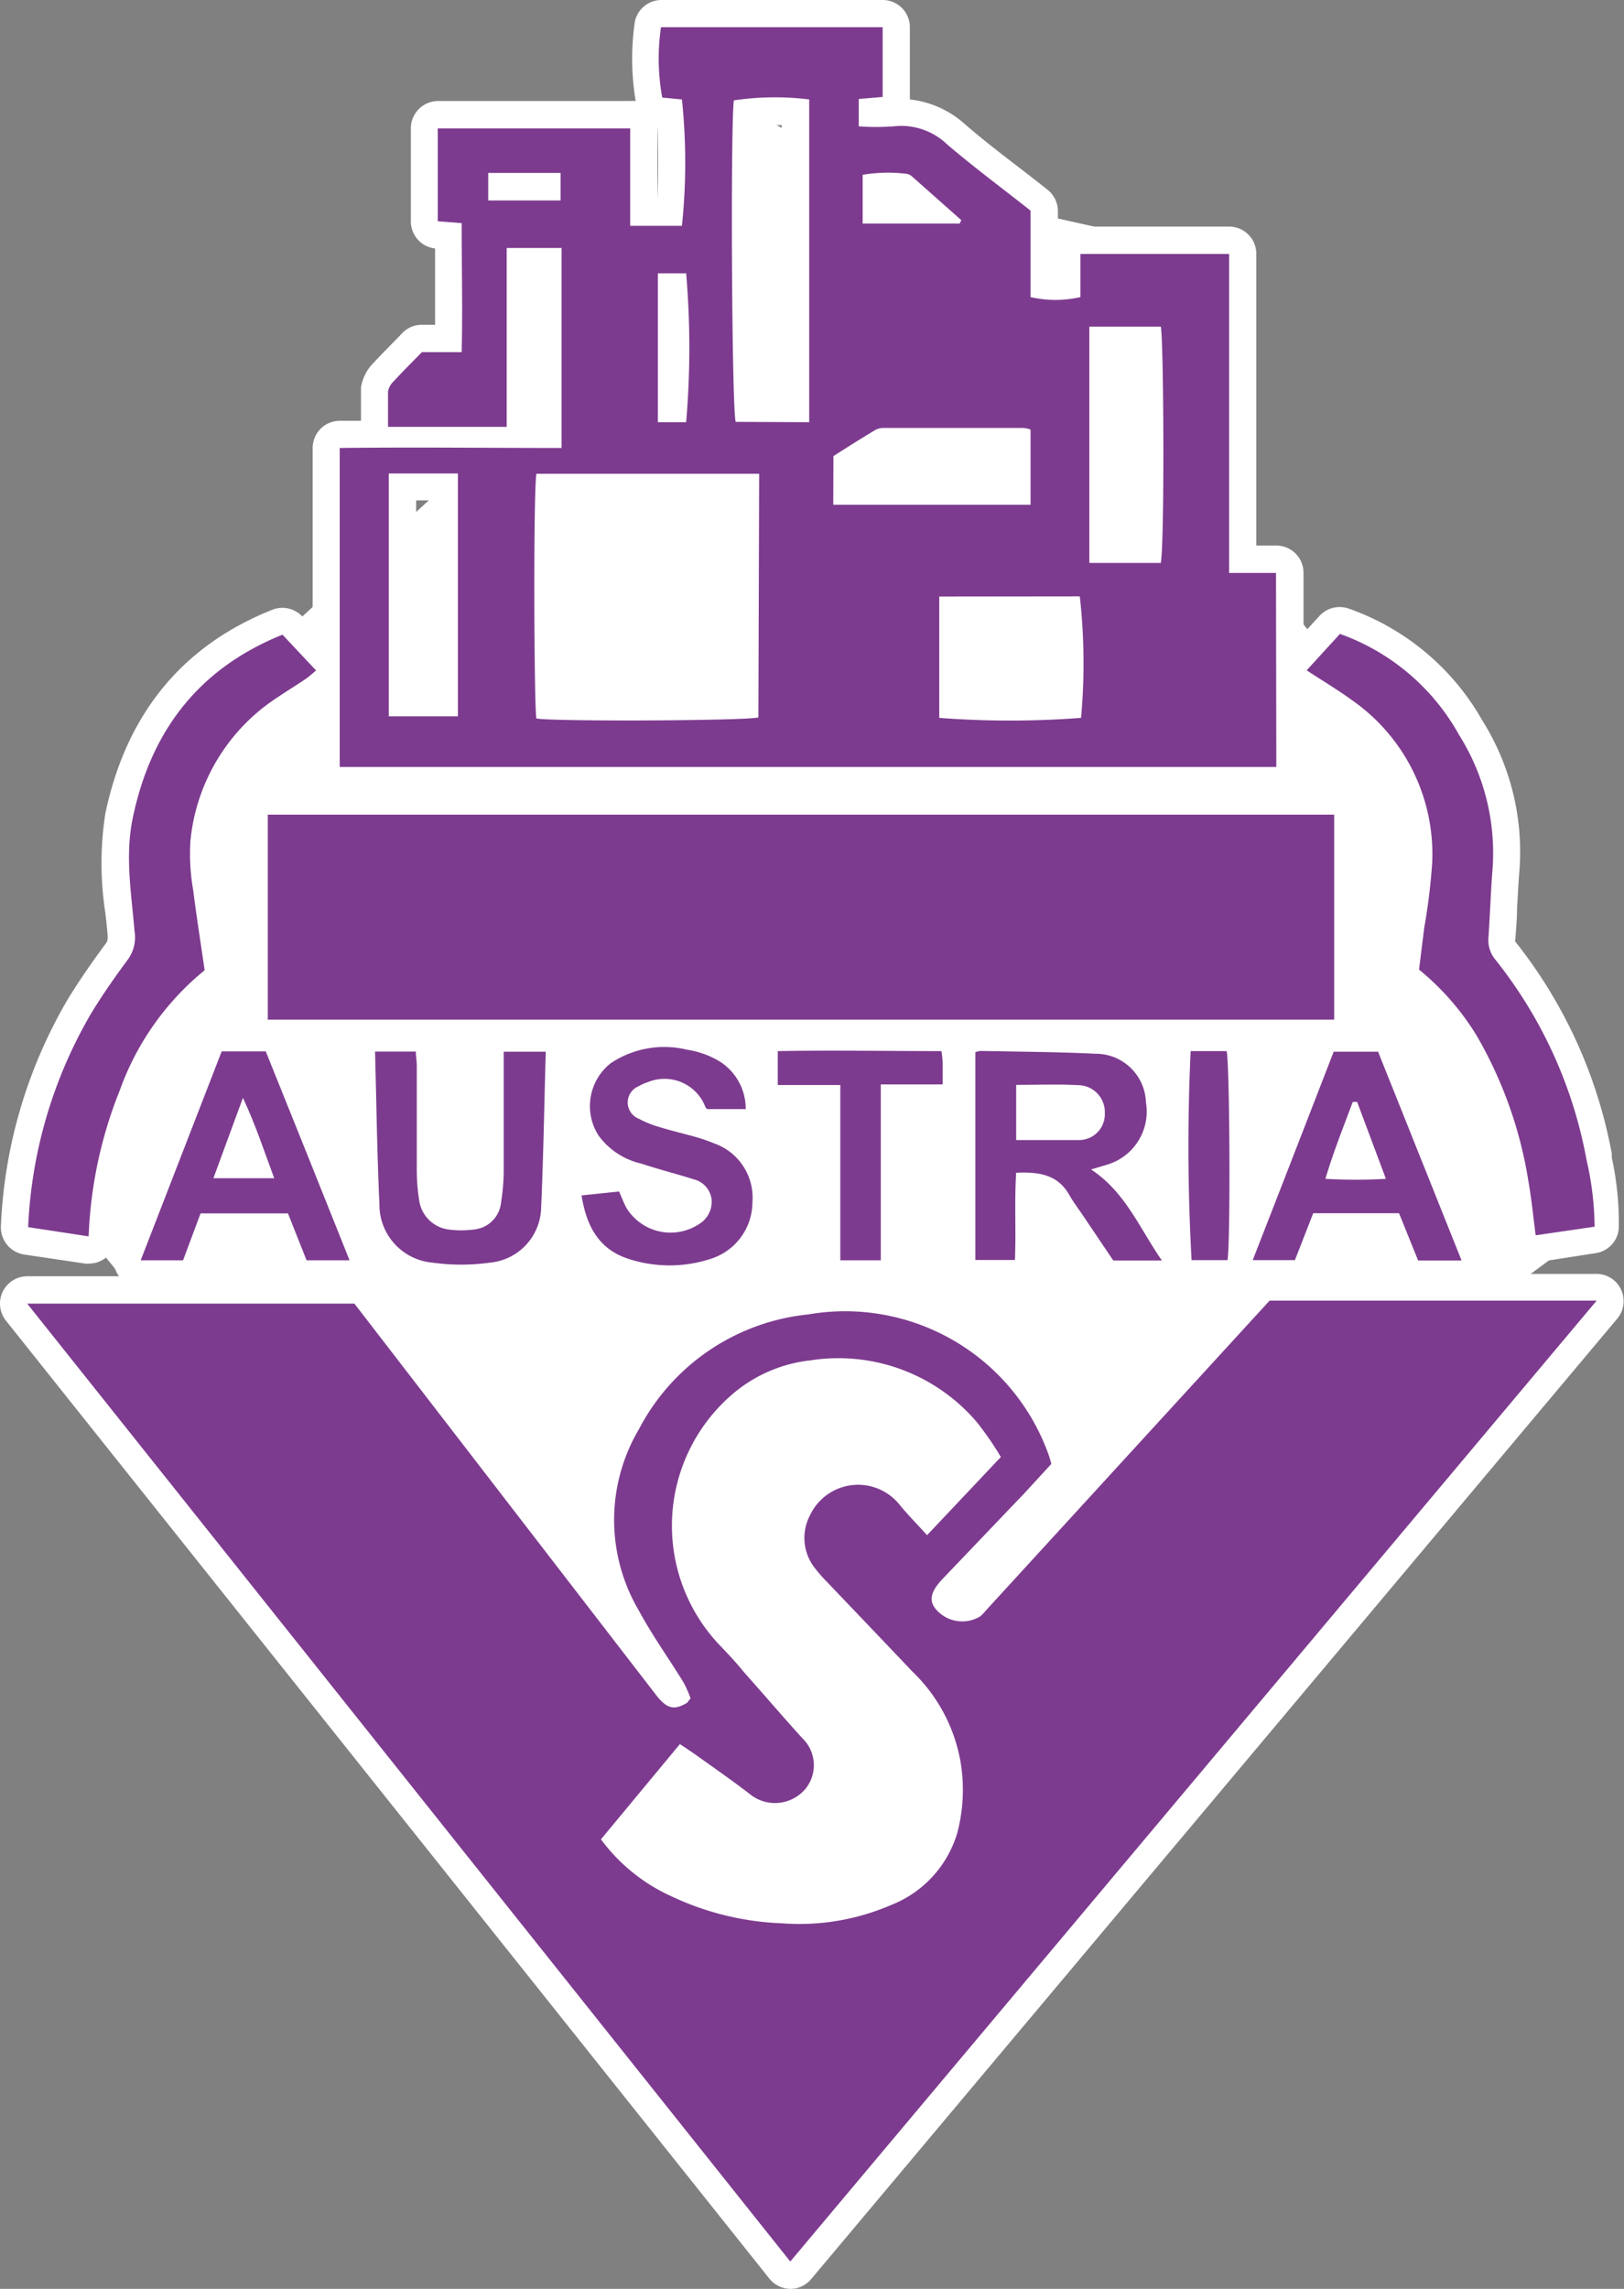 <svg xmlns="http://www.w3.org/2000/svg" viewBox="0 0 103.88 146.38"><rect x="0" y="0" width="103.88" height="146.38" fill="#808080" stroke="none"/><defs><style>.cls-1{fill:#fff;}.cls-2{fill:#7d3b8f;}</style></defs><g id="Capa_2" data-name="Capa 2"><g id="Capa_1-2" data-name="Capa 1"><g id="Capa_2-2" data-name="Capa 2"><g id="Capa_1-2-2" data-name="Capa 1-2"><path class="cls-1" d="M46.94,6.42l-4.86,11-6.22-4.62L29.3,30.28,18.07,40.59l-5.89,13.2L7.67,69.71l-2,9.36,38.37,47s4.48,8.08,5.21,2.5,21.38-7.87,21.38-7.87L90.5,86.94,102,78.45,91.6,55.24,86.43,44.8S83,37.29,78.62,36.64s-4.31-21.18-4.31-21.18L55.19,11.18Z"></path><g id="rOa5ec.tif"><path class="cls-2" d="M50.55,144.63,1.74,83.37H22.67l5.79,7.51q6.72,8.72,13.43,17.42c.75,1,1.21,1.1,2.06.6,0,0,.08-.1.22-.29a7.28,7.28,0,0,0-.44-1c-.94-1.54-2-3-2.86-4.6a11.41,11.41,0,0,1,0-11.61,13.79,13.79,0,0,1,10.84-7.34A13.82,13.82,0,0,1,67,92.83a7.35,7.35,0,0,1,.25.79l-1.68,1.83L60.27,101c-.78.83-.88,1.42-.33,2a2.22,2.22,0,0,0,2.78.36,5.89,5.89,0,0,0,.42-.45l17.4-19,.67-.73h20.92Zm-12.11-27a11.48,11.48,0,0,0,4.48,3.63A18.13,18.13,0,0,0,50,123a14.79,14.79,0,0,0,7-1.17,7.12,7.12,0,0,0,4.23-4.6,10.78,10.78,0,0,0,.21-4.56,10.5,10.5,0,0,0-3.07-5.76c-1.81-1.91-3.63-3.81-5.44-5.71a9.42,9.42,0,0,1-.87-1,3.11,3.11,0,0,1-.25-3.29,3.4,3.4,0,0,1,5.69-.73c.56.69,1.18,1.31,1.8,2l4.72-5a19.47,19.47,0,0,0-1.57-2.27A11.63,11.63,0,0,0,51.83,87a9.2,9.2,0,0,0-4.93,2.12,11.08,11.08,0,0,0-1.3,15.61c.17.2.35.4.54.59.49.52,1,1.06,1.43,1.6,1.25,1.4,2.46,2.82,3.73,4.22a2.4,2.4,0,0,1,.24,3.24,2.55,2.55,0,0,1-3.47.44c-1.1-.86-2.26-1.66-3.39-2.47-.37-.27-.76-.52-1.19-.81Z"></path><path class="cls-1" d="M50.55,146.38h0a1.76,1.76,0,0,1-1.34-.66L.38,84.46a1.75,1.75,0,0,1,1.36-2.84H22.67a1.74,1.74,0,0,1,1.38.68l5.79,7.51,8.07,10.46a13.53,13.53,0,0,1,1.44-9.68,15.55,15.55,0,0,1,12.14-8.25A15.55,15.55,0,0,1,68.6,92.16c.1.26.17.5.23.7a2.17,2.17,0,0,0,.07.24,1.77,1.77,0,0,1,0,.94l11-12a1.76,1.76,0,0,1,1.29-.57h20.92a1.73,1.73,0,0,1,1.58,1,1.75,1.75,0,0,1-.24,1.86L51.89,145.75A1.73,1.73,0,0,1,50.55,146.38ZM5.36,85.11l45.23,56.77,47.8-56.95H82L64.46,104.11a5.73,5.73,0,0,1-.54.56.46.46,0,0,1-.07.07,3.94,3.94,0,0,1-5.21-.52c-.55-.62-1.62-2.27.33-4.37a1.7,1.7,0,0,1-1-.55l-.59-.63c-.42-.46-.86-.93-1.28-1.44a1.65,1.65,0,0,0-1.49-.56,1.56,1.56,0,0,0-1.27.93l0,.06a1.4,1.4,0,0,0,.12,1.46,8.7,8.7,0,0,0,.69.81l0,0c.84.87,1.67,1.75,2.5,2.62,1,1,2,2.06,2.94,3.09a12.07,12.07,0,0,1,3.54,6.72,12.43,12.43,0,0,1-.27,5.29,8.78,8.78,0,0,1-5.18,5.7,16.54,16.54,0,0,1-7.77,1.33,20.09,20.09,0,0,1-7.76-1.9A13.24,13.24,0,0,1,37,118.64a1.74,1.74,0,0,1,.07-2.16L42,110.66a4.21,4.21,0,0,1-1.47-1.29L27.08,91.94q-2.66-3.42-5.27-6.83ZM40.72,117.6a10,10,0,0,0,2.92,2.05,16.58,16.58,0,0,0,6.44,1.57h0a13.15,13.15,0,0,0,6.17-1,5.4,5.4,0,0,0,3.26-3.49,9.23,9.23,0,0,0,.17-3.84,8.75,8.75,0,0,0-2.62-4.81L54.15,105l-2.49-2.61a10.5,10.5,0,0,1-1-1.19,4.91,4.91,0,0,1-.42-5.11,5,5,0,0,1,4-2.88A5.17,5.17,0,0,1,58.83,95l.47.55.51-.54,2-2.1a8.24,8.24,0,0,0-.67-.91A9.86,9.86,0,0,0,52,88.78a7.36,7.36,0,0,0-4,1.71,9.34,9.34,0,0,0-1.1,13.15c.14.17.3.34.45.5.53.55,1,1.08,1.51,1.67l1.37,1.56c.76.87,1.54,1.77,2.33,2.64a4.13,4.13,0,0,1,.31,5.5,4.45,4.45,0,0,1-2.5,1.5,4,4,0,0,1-3.41-.78c-.77-.6-1.56-1.17-2.4-1.76l-.78-.56Zm4.13-7.21h0c.29.19.56.37.84.57l.91.65c.84.6,1.71,1.21,2.54,1.87.43.34,1-.1,1-.17s.32-.4-.19-1c-.8-.88-1.6-1.79-2.37-2.67l-1.36-1.56-.79-.89c.12.27.24.54.33.81a1.74,1.74,0,0,1-.24,1.62l-.07.1A2.15,2.15,0,0,1,44.85,110.39Zm-2.52-18a9.74,9.74,0,0,0-.86,7.69,12.74,12.74,0,0,1-.19-3.55A12.88,12.88,0,0,1,42.33,92.41Z"></path><path class="cls-2" d="M81.64,49.05H21.73V28.65c4.68-.06,9.37,0,14.19,0,0-4.31,0-8.51,0-12.79H32.41V27.3H24.82c0-.77,0-1.51,0-2.26a1.13,1.13,0,0,1,.32-.61c.6-.65,1.23-1.28,1.85-1.91h2.54c.07-2.77,0-5.47,0-8.25L28,14.15V8.21c4.06,0,8.13,0,12.31,0v6.23h3.31a38.89,38.89,0,0,0,0-8.08l-1.26-.12a13.86,13.86,0,0,1-.08-4.5H56.46V6.2l-1.53.13V8.08a15.13,15.13,0,0,0,2.23,0,4.24,4.24,0,0,1,3.43,1.16c1.71,1.46,3.52,2.8,5.33,4.23V19a7.16,7.16,0,0,0,3.19,0V16.24h9.51v20.4h3ZM48.56,30.3H34.31c-.2,1.23-.15,14.91,0,15.65,1.12.2,13.39.15,14.2-.07ZM51.76,27V6.36a17.73,17.73,0,0,0-4.82.06c-.22,1.89-.13,19.79.12,20.56Zm8.32,11.15v7.76a59.71,59.71,0,0,0,9.07,0,38.44,38.44,0,0,0-.08-7.77ZM74.25,36c.25-1.26.19-14.34,0-15.11H69.68V36ZM24.87,30.28V45.81h4.42V30.28Zm28.43,2H65.92V27.47a1.8,1.8,0,0,0-.46-.1H56.58a1.17,1.17,0,0,0-.58.12c-.93.56-1.85,1.14-2.69,1.68ZM43.89,27a55.92,55.92,0,0,0,0-9.52H42.08V27ZM61.38,14.3l.11-.22-3.18-2.82a.67.67,0,0,0-.38-.15,9.77,9.77,0,0,0-2.75.07V14.3ZM31.23,12.82h4.63V11.06H31.23Z"></path><path class="cls-1" d="M81.64,50.8H21.73A1.75,1.75,0,0,1,20,49.05V28.65a1.74,1.74,0,0,1,1.72-1.74h1.37v-.23c0-.56,0-1.13,0-1.72,0-.06,0-.12,0-.18a2.87,2.87,0,0,1,.78-1.55c.43-.46.87-.91,1.29-1.34.19-.19.38-.38.56-.58A1.75,1.75,0,0,1,27,20.77h.83c0-1.62,0-3.22,0-4.88a1.74,1.74,0,0,1-1.55-1.74V8.21A1.75,1.75,0,0,1,28,6.46c3.77,0,7.8,0,12.33,0a1.84,1.84,0,0,1,.33,0,16.38,16.38,0,0,1-.05-5.08A1.74,1.74,0,0,1,42.33,0H56.46A1.74,1.74,0,0,1,58.2,1.74V6.36a6.29,6.29,0,0,1,3.52,1.58c1.15,1,2.33,1.9,3.59,2.87.56.43,1.13.87,1.69,1.32a1.75,1.75,0,0,1,.67,1.37v1.76a1.74,1.74,0,0,1,1.44-.77h9.51a1.74,1.74,0,0,1,1.74,1.75V34.89h1.28a1.74,1.74,0,0,1,1.74,1.75V49.05A1.75,1.75,0,0,1,81.64,50.8ZM70.19,47.31h9.7V38.38H78.62a1.74,1.74,0,0,1-1.74-1.74V18h-6v1a.57.57,0,0,1,0,.13H74.2a1.75,1.75,0,0,1,1.66,1.23c.39,1.23.36,14.62.1,16a1.74,1.74,0,0,1-1.71,1.41H70.77a37.79,37.79,0,0,1,.08,8.55A1.75,1.75,0,0,1,70.19,47.31Zm-20.62,0h9.49a1.75,1.75,0,0,1-.73-1.42V38.13a1.75,1.75,0,0,1,1.75-1.75H68a1.72,1.72,0,0,1,0-.39V20.9a8.84,8.84,0,0,1-2.41-.22A1.74,1.74,0,0,1,64.18,19V14.35l-1-.78h0a1.76,1.76,0,0,1-.11,1.31l-.12.23a1.75,1.75,0,0,1-1.55,1h-6.2a1.74,1.74,0,0,1-1.67-1.27V27c.51-.33,1.05-.66,1.58-1l.14-.07a3,3,0,0,1,1.39-.3h9.05a5.44,5.44,0,0,1,.78.17,1.75,1.75,0,0,1,1.21,1.67v4.81A1.74,1.74,0,0,1,65.92,34H53.3a1.72,1.72,0,0,1-1.23-.51,1.74,1.74,0,0,1-.51-1.24v-3.1a1.61,1.61,0,0,1,.06-.44h-2.3a1.77,1.77,0,0,1,1,1.58V45.88A1.76,1.76,0,0,1,49.57,47.31Zm-19.38,0h3.07a1.8,1.8,0,0,1-.59-.92c-.29-1.1-.27-13.5-.11-16H31V45.81A1.75,1.75,0,0,1,30.19,47.31Zm-6.72,0H24a2,2,0,0,1-.5-.46ZM36,44.3c2.63.06,8.16,0,10.82,0V32H36C35.9,35,35.92,41.42,36,44.3Zm25.82,0c1.61,0,4.16.06,5.72,0,0-1.26,0-3.14,0-4.41H61.82Zm-35.2-.21h.93V32h-.93Zm44.81-9.83h1.18c.08-2.83.07-8.82,0-11.62H71.43ZM55.05,30.53h9.12V29.11H56.68l-1.63,1Zm-10.45-2h1.71a1.7,1.7,0,0,1-.84-.85A1.72,1.72,0,0,1,44.6,28.55Zm-6.93,0h3.7a1.74,1.74,0,0,1-1-1.59V17.44a1.73,1.73,0,0,1,.53-1.25h-.53a1.75,1.75,0,0,1-1.75-1.75V9.94H37.19a1.7,1.7,0,0,1,.42,1.12v1.76a1.73,1.73,0,0,1-.81,1.47,1.82,1.82,0,0,1,.38.29,1.76,1.76,0,0,1,.51,1.24v4.26C37.69,22.84,37.69,25.7,37.67,28.55Zm-3.52-11v9.32h0c0-2.29,0-4.57,0-6.8V17.56Zm14.62,9.07ZM26.56,25.56h4.1V23.85a1.7,1.7,0,0,1-1.12.41H27.73l-.06.06-1.11,1.15Zm22.13-.32H50V8c-.48,0-1,0-1.41,0C48.52,11.74,48.56,21.49,48.69,25.24Zm-4-9.36a1.94,1.94,0,0,1,.44.31c0-.22,0-.47,0-.75A1.63,1.63,0,0,1,44.64,15.88ZM42.05,8a1.1,1.1,0,0,1,0,.26V12.7c.06-1.37.06-3.42,0-4.74ZM53.51,9.09v1.62a1.66,1.66,0,0,1,.76-1A1.75,1.75,0,0,1,53.51,9.09Zm-23.74.85v.17a1,1,0,0,1,.12-.17ZM44,4.63a1.77,1.77,0,0,1,1.37,1.15,1.73,1.73,0,0,1,1.11-1,18.48,18.48,0,0,1,5.62-.11,1.75,1.75,0,0,1,1.29,1,1.73,1.73,0,0,1,1.37-1V3.49H43.93C43.93,3.88,43.93,4.28,44,4.63Z"></path><path class="cls-2" d="M85.34,52.1V65.21H17.13V52.1Z"></path><path class="cls-1" d="M85.34,67H17.13a1.74,1.74,0,0,1-1.74-1.74V52.1a1.75,1.75,0,0,1,1.74-1.75H85.34a1.75,1.75,0,0,1,1.75,1.75V65.21A1.74,1.74,0,0,1,85.34,67ZM18.88,63.46H83.6V53.84H18.88Z"></path><path class="cls-2" d="M18.07,40.59l2.15,2.29c-.26.21-.44.38-.65.53-.88.59-1.79,1.13-2.63,1.76a12.37,12.37,0,0,0-4.76,8.62,13.4,13.4,0,0,0,.18,3.15c.21,1.69.48,3.37.73,5.11a17.5,17.5,0,0,0-5.42,7.66,27.83,27.83,0,0,0-2,9.36L1.8,78.48A29.62,29.62,0,0,1,5.86,64.76c.71-1.16,1.49-2.28,2.3-3.37a2.4,2.4,0,0,0,.45-1.8c-.2-2.4-.62-4.81-.13-7.22C9.62,46.82,12.65,42.77,18.07,40.59Z"></path><path class="cls-1" d="M5.71,80.81a1.18,1.18,0,0,1-.26,0l-3.91-.58A1.76,1.76,0,0,1,.06,78.36,31.25,31.25,0,0,1,4.37,63.85c.67-1.09,1.43-2.2,2.39-3.5.09-.12.15-.21.12-.6s-.09-.91-.14-1.36a20.63,20.63,0,0,1,0-6.37C8.07,45.68,11.65,41.29,17.41,39a1.74,1.74,0,0,1,1.93.43l2.15,2.29A1.76,1.76,0,0,1,22,43a1.82,1.82,0,0,1-.64,1.24l-.21.17c-.17.14-.35.29-.56.44s-.64.43-1,.63c-.56.37-1.09.71-1.58,1.08A10.54,10.54,0,0,0,13.91,54,9.83,9.83,0,0,0,14,56.25l.06.49c.14,1.15.31,2.29.49,3.5l.24,1.56a1.78,1.78,0,0,1-.64,1.61,15.81,15.81,0,0,0-4.87,6.91,25.29,25.29,0,0,0-1.85,8.77,1.74,1.74,0,0,1-1.75,1.72ZM3.69,77l.39.06a30.8,30.8,0,0,1,2-8,19.37,19.37,0,0,1,5.18-7.75l-.09-.59c-.17-1.18-.35-2.4-.5-3.61l-.06-.46a12.35,12.35,0,0,1-.12-3.13,14.07,14.07,0,0,1,5.44-9.78c.33-.25.67-.48,1-.7-3.58,2-5.78,5.16-6.7,9.64a17.28,17.28,0,0,0,0,5.32c0,.47.09.94.13,1.41a4.13,4.13,0,0,1-.77,3C8.66,63.64,8,64.68,7.35,65.67A26.78,26.78,0,0,0,3.69,77Z"></path><path class="cls-2" d="M102,78.45,98.23,79c-.16-1.22-.27-2.36-.47-3.49a26.94,26.94,0,0,0-3.3-9.27,16.59,16.59,0,0,0-3.69-4.23l.33-2.67a38.85,38.85,0,0,0,.51-4.15,12,12,0,0,0-5.17-10.44c-.88-.64-1.82-1.2-2.86-1.88l2.13-2.33A14.13,14.13,0,0,1,93.33,47a14.17,14.17,0,0,1,2.15,8.47c-.12,1.5-.17,3-.27,4.49a1.94,1.94,0,0,0,.44,1.41,28.84,28.84,0,0,1,5.83,12.79A19.68,19.68,0,0,1,102,78.45Z"></path><path class="cls-1" d="M98.23,80.78a1.8,1.8,0,0,1-1-.34,1.75,1.75,0,0,1-.68-1.17c0-.4-.1-.78-.15-1.17-.09-.78-.18-1.52-.31-2.24A24.76,24.76,0,0,0,93,67.18a14.9,14.9,0,0,0-3.3-3.78A1.75,1.75,0,0,1,89,61.83l.33-2.67c.06-.46.13-.91.2-1.35a20.77,20.77,0,0,0,.29-2.62,10.2,10.2,0,0,0-4.46-9c-.54-.4-1.13-.78-1.76-1.18l-1-.65a1.76,1.76,0,0,1-.33-2.64l2.13-2.33a1.75,1.75,0,0,1,1.87-.47,15.87,15.87,0,0,1,8.55,7.16,15.8,15.8,0,0,1,2.38,9.49c-.07.82-.11,1.67-.16,2.5,0,.64-.06,1.3-.11,2v0a.17.17,0,0,0,0,.15l0,0a30.8,30.8,0,0,1,6.17,13.56l0,.25a19.93,19.93,0,0,1,.45,4.44,1.73,1.73,0,0,1-1.47,1.67l-3.73.58A1.23,1.23,0,0,1,98.23,80.78ZM102,78.45ZM92.62,61.34a18.66,18.66,0,0,1,3.33,4,28.23,28.23,0,0,1,3.52,9.88c.11.6.19,1.2.27,1.8l.43-.07c-.08-.75-.22-1.5-.36-2.27l0-.27a26.94,26.94,0,0,0-5.49-12,3.69,3.69,0,0,1-.81-2.63c0-.63.08-1.27.11-1.9,0-.85.09-1.73.17-2.6a12.55,12.55,0,0,0-1.93-7.46v0a12.38,12.38,0,0,0-4.75-4.72l.41.29a13.67,13.67,0,0,1,5.88,11.89A23.08,23.08,0,0,1,93,58.34c-.07.44-.13.85-.18,1.26Z"></path><path class="cls-2" d="M74.32,80.61H71.21l-1.88-2.79c-.34-.51-.72-1-1-1.52-.77-1.21-1.93-1.36-3.33-1.3-.12,1.87,0,3.69-.08,5.58H62.39V67.29a1.3,1.3,0,0,1,.34-.08c2.45.05,4.9.06,7.35.18a3.21,3.21,0,0,1,3.22,3.1,3.54,3.54,0,0,1-2.51,4l-1,.3C72,76.25,72.88,78.54,74.32,80.61ZM65,69.38v3.53c1.38,0,2.71,0,4,0a1.65,1.65,0,0,0,1.67-1.72A1.72,1.72,0,0,0,69,69.4C67.72,69.33,66.4,69.38,65,69.38Z"></path><path class="cls-1" d="M74.32,82.35H71.21a1.75,1.75,0,0,1-1.46-.78c-.64-1-1.3-1.95-1.86-2.77l-.38-.54c-.23-.33-.47-.66-.7-1a1.56,1.56,0,0,0-.16-.2c0,.25,0,.51,0,.77,0,.93,0,1.89,0,2.88a1.74,1.74,0,0,1-1.74,1.65H62.39a1.74,1.74,0,0,1-1.74-1.75V67.29a1.74,1.74,0,0,1,1.12-1.63,3,3,0,0,1,.73-.18l.27,0,2.11,0c1.73,0,3.52.06,5.29.15A4.92,4.92,0,0,1,75,70.27a5.3,5.3,0,0,1-2.12,5A22.82,22.82,0,0,1,74.73,78c.34.56.67,1.09,1,1.61a1.74,1.74,0,0,1-1.43,2.73Zm-7.6-11.17c.76,0,1.48,0,2.19,0h0c-.71,0-1.44,0-2.2,0Z"></path><path class="cls-2" d="M37.2,76.45l2.4-.25c.18.41.31.76.49,1.08a3.31,3.31,0,0,0,4.63,1,1.67,1.67,0,0,0,.8-1.56,1.51,1.51,0,0,0-1.15-1.3c-1.1-.35-2.22-.63-3.33-1a4.66,4.66,0,0,1-2.76-1.81A3.49,3.49,0,0,1,39.06,68a6.16,6.16,0,0,1,4.88-.87,5.64,5.64,0,0,1,2.17.8,3.58,3.58,0,0,1,1.59,3H45.24a.57.57,0,0,1-.11-.11,2.8,2.8,0,0,0-3.7-1.61,2.53,2.53,0,0,0-.56.25,1.12,1.12,0,0,0,0,2.09,6.51,6.51,0,0,0,1.32.53c.75.23,1.51.41,2.26.62a10.84,10.84,0,0,1,1.25.43,3.68,3.68,0,0,1,2.43,3.76,3.81,3.81,0,0,1-2.59,3.59,8.45,8.45,0,0,1-5.42,0C38.27,79.85,37.5,78.36,37.2,76.45Z"></path><path class="cls-1" d="M42.8,82.68a10.28,10.28,0,0,1-3.24-.53c-2.27-.79-3.64-2.61-4.08-5.43a1.74,1.74,0,0,1,1.54-2l.71-.08a6.1,6.1,0,0,1-.9-1,5.27,5.27,0,0,1,1.2-7,7.87,7.87,0,0,1,6.19-1.19,7.64,7.64,0,0,1,2.81,1l0,0a5.35,5.35,0,0,1,2.38,4.4,1.75,1.75,0,0,1-1.32,1.78,5.41,5.41,0,0,1,1.75,4.3,5.56,5.56,0,0,1-3.79,5.21A9.92,9.92,0,0,1,42.8,82.68Zm1.11-5.59Zm-2.3-.67h0a1.43,1.43,0,0,0,.94.6,1.51,1.51,0,0,0,.95-.07L42,76.52Z"></path><path class="cls-2" d="M14.18,67.24H17c1.79,4.43,3.56,8.86,5.36,13.36H19.61c-.4-1-.79-2-1.19-3H12.83c-.37,1-.75,2-1.12,3H9Zm-.53,8.11h3.89c-.64-1.72-1.17-3.36-2-5.14Z"></path><path class="cls-1" d="M22.36,82.34H19.61A1.73,1.73,0,0,1,18,81.24l-.39-.95-.36-.92H14c-.24.61-.47,1.22-.7,1.84a1.76,1.76,0,0,1-1.63,1.12H9A1.75,1.75,0,0,1,7.37,80L12.55,66.6a1.75,1.75,0,0,1,1.63-1.11H17a1.73,1.73,0,0,1,1.62,1.1c1.75,4.35,3.49,8.69,5.26,13.11L24,80a1.75,1.75,0,0,1-1.62,2.39Z"></path><path class="cls-2" d="M89.49,77.59H84l-1.17,3h-2.7c1.75-4.48,3.46-8.89,5.18-13.33h2.84l5.34,13.35H90.71Zm-2.68-7.12h-.28c-.59,1.59-1.23,3.17-1.75,4.92a33.31,33.31,0,0,0,3.87,0Z"></path><path class="cls-1" d="M93.45,82.33H90.7a1.73,1.73,0,0,1-1.61-1.09l-.77-1.9H85.15l-.73,1.87a1.75,1.75,0,0,1-1.63,1.11h-2.7a1.74,1.74,0,0,1-1.62-2.38l1.65-4.26,3.53-9.07a1.73,1.73,0,0,1,1.62-1.11h2.84a1.75,1.75,0,0,1,1.62,1.09l5.34,13.35a1.73,1.73,0,0,1-.17,1.62A1.76,1.76,0,0,1,93.45,82.33Z"></path><path class="cls-2" d="M34.91,67.26c-.1,3.44-.15,6.77-.3,10.1a3.61,3.61,0,0,1-3.28,3.39,13.2,13.2,0,0,1-3.66,0A3.72,3.72,0,0,1,24.27,77c-.15-3.22-.19-6.46-.28-9.75H26.6c0,.32.06.61.06.92q0,3.38,0,6.75a12.55,12.55,0,0,0,.15,1.83,2.19,2.19,0,0,0,1.88,1.88,6.27,6.27,0,0,0,1.62,0,1.92,1.92,0,0,0,1.74-1.73A13.69,13.69,0,0,0,32.22,75c0-2.22,0-4.44,0-6.65V67.26Z"></path><path class="cls-1" d="M29.5,82.62a14.54,14.54,0,0,1-2.08-.14,5.46,5.46,0,0,1-4.89-5.39c-.11-2.31-.17-4.67-.22-7,0-.94,0-1.88-.07-2.83a1.76,1.76,0,0,1,.5-1.27A1.74,1.74,0,0,1,24,65.51H26.6a1.75,1.75,0,0,1,1.74,1.63,2.46,2.46,0,0,0,0,.28c0,.22,0,.47,0,.75,0,2.22,0,4.5,0,6.75a10.39,10.39,0,0,0,.14,1.56v0a.47.47,0,0,0,.38.39,5,5,0,0,0,1.16,0c.16,0,.2,0,.24-.26A12.06,12.06,0,0,0,30.48,75c0-1.46,0-2.95,0-4.4v-3.3a1.74,1.74,0,0,1,1.74-1.74h2.69a1.74,1.74,0,0,1,1.25.53,1.7,1.7,0,0,1,.49,1.26c0,1,0,2.08-.08,3.1-.06,2.42-.11,4.69-.21,7a5.37,5.37,0,0,1-4.78,5A14.54,14.54,0,0,1,29.5,82.62Z"></path><path class="cls-2" d="M56.34,80.6H53.75V69.39h-4V67.22c3.46-.06,7,0,10.47,0a7,7,0,0,1,.08.79c0,.41,0,.81,0,1.34H56.34Z"></path><path class="cls-1" d="M56.34,82.34H53.75A1.74,1.74,0,0,1,52,80.6V71.13H49.72A1.74,1.74,0,0,1,48,69.39V67.22a1.74,1.74,0,0,1,1.72-1.74c2.21,0,4.46,0,6.64,0h3.86A1.76,1.76,0,0,1,61.93,67q0,.15,0,.27c0,.21,0,.43.06.67s0,.58,0,.89v.5a1.74,1.74,0,0,1-1.75,1.74H58.09V80.6A1.74,1.74,0,0,1,56.34,82.34Z"></path><path class="cls-2" d="M76.16,67.22h2.3c.2.73.26,12,.06,13.37h-2.3A131.57,131.57,0,0,1,76.16,67.22Z"></path><path class="cls-1" d="M78.52,82.34h-2.3a1.75,1.75,0,0,1-1.67-1.22c-.39-1.24-.31-13-.1-14.21a1.74,1.74,0,0,1,1.71-1.44h2.3a1.74,1.74,0,0,1,1.68,1.28c.33,1.21.28,12.92.1,14.1A1.74,1.74,0,0,1,78.52,82.34Z"></path></g><g id="rOa5ec.tif-2"><path class="cls-2" d="M50.55,144.63,1.74,83.37H22.67l5.79,7.51q6.72,8.72,13.43,17.42c.75,1,1.21,1.1,2.06.6,0,0,.08-.1.22-.29a7.28,7.28,0,0,0-.44-1c-.94-1.54-2-3-2.86-4.6a11.41,11.41,0,0,1,0-11.61,13.79,13.79,0,0,1,10.84-7.34A13.82,13.82,0,0,1,67,92.83a7.35,7.35,0,0,1,.25.79l-1.68,1.83L60.27,101c-.78.83-.88,1.42-.33,2a2.22,2.22,0,0,0,2.78.36,5.89,5.89,0,0,0,.42-.45l17.4-19,.67-.73h20.92Zm-12.11-27a11.48,11.48,0,0,0,4.48,3.63A18.13,18.13,0,0,0,50,123a14.79,14.79,0,0,0,7-1.17,7.12,7.12,0,0,0,4.23-4.6,10.78,10.78,0,0,0,.21-4.56,10.5,10.5,0,0,0-3.07-5.76c-1.81-1.91-3.63-3.81-5.44-5.71a9.42,9.42,0,0,1-.87-1,3.11,3.11,0,0,1-.25-3.29,3.4,3.4,0,0,1,5.69-.73c.56.69,1.18,1.31,1.8,2l4.72-5a19.47,19.47,0,0,0-1.57-2.27A11.63,11.63,0,0,0,51.83,87a9.2,9.2,0,0,0-4.93,2.12,11.08,11.08,0,0,0-1.3,15.61c.17.2.35.4.54.59.49.52,1,1.06,1.43,1.6,1.25,1.4,2.46,2.82,3.73,4.22a2.4,2.4,0,0,1,.24,3.24,2.55,2.55,0,0,1-3.47.44c-1.1-.86-2.26-1.66-3.39-2.47-.37-.27-.76-.52-1.19-.81Z"></path><path class="cls-2" d="M81.64,49.05H21.73V28.65c4.68-.06,9.37,0,14.19,0,0-4.31,0-8.51,0-12.79H32.41V27.3H24.82c0-.77,0-1.51,0-2.26a1.13,1.13,0,0,1,.32-.61c.6-.65,1.23-1.28,1.85-1.91h2.54c.07-2.77,0-5.47,0-8.25L28,14.15V8.21c4.06,0,8.13,0,12.31,0v6.23h3.31a38.89,38.89,0,0,0,0-8.08l-1.26-.12a13.86,13.86,0,0,1-.08-4.5H56.46V6.2l-1.53.13V8.08a15.13,15.13,0,0,0,2.23,0,4.24,4.24,0,0,1,3.43,1.16c1.71,1.46,3.52,2.8,5.33,4.23V19a7.16,7.16,0,0,0,3.19,0V16.24h9.51v20.4h3ZM48.56,30.3H34.31c-.2,1.23-.15,14.91,0,15.65,1.12.2,13.39.15,14.2-.07ZM51.76,27V6.36a17.73,17.73,0,0,0-4.82.06c-.22,1.89-.13,19.79.12,20.56Zm8.32,11.15v7.76a59.71,59.71,0,0,0,9.07,0,38.44,38.44,0,0,0-.08-7.77ZM74.25,36c.25-1.26.19-14.34,0-15.11H69.68V36ZM24.87,30.28V45.81h4.42V30.28Zm28.43,2H65.92V27.47a1.8,1.8,0,0,0-.46-.1H56.58a1.17,1.17,0,0,0-.58.12c-.93.56-1.85,1.14-2.69,1.68ZM43.89,27a55.92,55.92,0,0,0,0-9.52H42.08V27ZM61.38,14.3l.11-.22-3.18-2.82a.67.67,0,0,0-.38-.15,9.77,9.77,0,0,0-2.75.07V14.3ZM31.23,12.82h4.63V11.06H31.23Z"></path><path class="cls-2" d="M85.34,52.1V65.21H17.13V52.1Z"></path><path class="cls-2" d="M18.07,40.59l2.15,2.29c-.26.21-.44.38-.65.53-.88.59-1.79,1.13-2.63,1.76a12.37,12.37,0,0,0-4.76,8.62,13.4,13.4,0,0,0,.18,3.15c.21,1.69.48,3.37.73,5.11a17.5,17.5,0,0,0-5.42,7.66,27.83,27.83,0,0,0-2,9.36L1.8,78.48A29.62,29.62,0,0,1,5.86,64.76c.71-1.16,1.49-2.28,2.3-3.37a2.4,2.4,0,0,0,.45-1.8c-.2-2.4-.62-4.81-.13-7.22C9.62,46.82,12.65,42.77,18.07,40.59Z"></path><path class="cls-2" d="M102,78.45,98.23,79c-.16-1.22-.27-2.36-.47-3.49a26.94,26.94,0,0,0-3.3-9.27,16.59,16.59,0,0,0-3.69-4.23l.33-2.67a38.85,38.85,0,0,0,.51-4.15,12,12,0,0,0-5.17-10.44c-.88-.64-1.82-1.2-2.86-1.88l2.13-2.33A14.13,14.13,0,0,1,93.33,47a14.17,14.17,0,0,1,2.15,8.47c-.12,1.5-.17,3-.27,4.49a1.94,1.94,0,0,0,.44,1.41,28.84,28.84,0,0,1,5.83,12.79A19.68,19.68,0,0,1,102,78.45Z"></path><path class="cls-2" d="M74.32,80.61H71.21l-1.88-2.79c-.34-.51-.72-1-1-1.52-.77-1.21-1.93-1.36-3.33-1.3-.12,1.87,0,3.69-.08,5.58H62.39V67.29a1.3,1.3,0,0,1,.34-.08c2.45.05,4.9.06,7.35.18a3.21,3.21,0,0,1,3.22,3.1,3.54,3.54,0,0,1-2.51,4l-1,.3C72,76.25,72.88,78.54,74.32,80.61ZM65,69.38v3.53c1.38,0,2.71,0,4,0a1.65,1.65,0,0,0,1.67-1.72A1.72,1.72,0,0,0,69,69.4C67.72,69.33,66.4,69.38,65,69.38Z"></path><path class="cls-2" d="M37.2,76.45l2.4-.25c.18.41.31.76.49,1.08a3.31,3.31,0,0,0,4.63,1,1.67,1.67,0,0,0,.8-1.56,1.51,1.51,0,0,0-1.15-1.3c-1.1-.35-2.22-.63-3.33-1a4.66,4.66,0,0,1-2.76-1.81A3.49,3.49,0,0,1,39.06,68a6.16,6.16,0,0,1,4.88-.87,5.64,5.64,0,0,1,2.17.8,3.58,3.58,0,0,1,1.59,3H45.24a.57.57,0,0,1-.11-.11,2.8,2.8,0,0,0-3.7-1.61,2.53,2.53,0,0,0-.56.25,1.12,1.12,0,0,0,0,2.09,6.51,6.51,0,0,0,1.32.53c.75.23,1.51.41,2.26.62a10.84,10.84,0,0,1,1.25.43,3.68,3.68,0,0,1,2.43,3.76,3.81,3.81,0,0,1-2.59,3.59,8.45,8.45,0,0,1-5.42,0C38.27,79.85,37.5,78.36,37.2,76.45Z"></path><path class="cls-2" d="M14.18,67.24H17c1.79,4.43,3.56,8.86,5.36,13.36H19.61c-.4-1-.79-2-1.19-3H12.83c-.37,1-.75,2-1.12,3H9Zm-.53,8.11h3.89c-.64-1.72-1.17-3.36-2-5.14Z"></path><path class="cls-2" d="M89.49,77.59H84l-1.17,3h-2.7c1.75-4.48,3.46-8.89,5.18-13.33h2.84l5.34,13.35H90.71Zm-2.68-7.12h-.28c-.59,1.59-1.23,3.17-1.75,4.92a33.31,33.31,0,0,0,3.87,0Z"></path><path class="cls-2" d="M34.91,67.26c-.1,3.44-.15,6.77-.3,10.1a3.61,3.61,0,0,1-3.28,3.39,13.2,13.2,0,0,1-3.66,0A3.72,3.72,0,0,1,24.27,77c-.15-3.22-.19-6.46-.28-9.75H26.6c0,.32.06.61.06.92q0,3.38,0,6.75a12.55,12.55,0,0,0,.15,1.83,2.19,2.19,0,0,0,1.88,1.88,6.27,6.27,0,0,0,1.62,0,1.92,1.92,0,0,0,1.74-1.73A13.69,13.69,0,0,0,32.22,75c0-2.22,0-4.44,0-6.65V67.26Z"></path><path class="cls-2" d="M56.34,80.6H53.75V69.39h-4V67.22c3.46-.06,7,0,10.47,0a7,7,0,0,1,.08.79c0,.41,0,.81,0,1.34H56.34Z"></path><path class="cls-2" d="M76.16,67.22h2.3c.2.73.26,12,.06,13.37h-2.3A131.57,131.57,0,0,1,76.16,67.22Z"></path></g></g></g></g></g></svg>